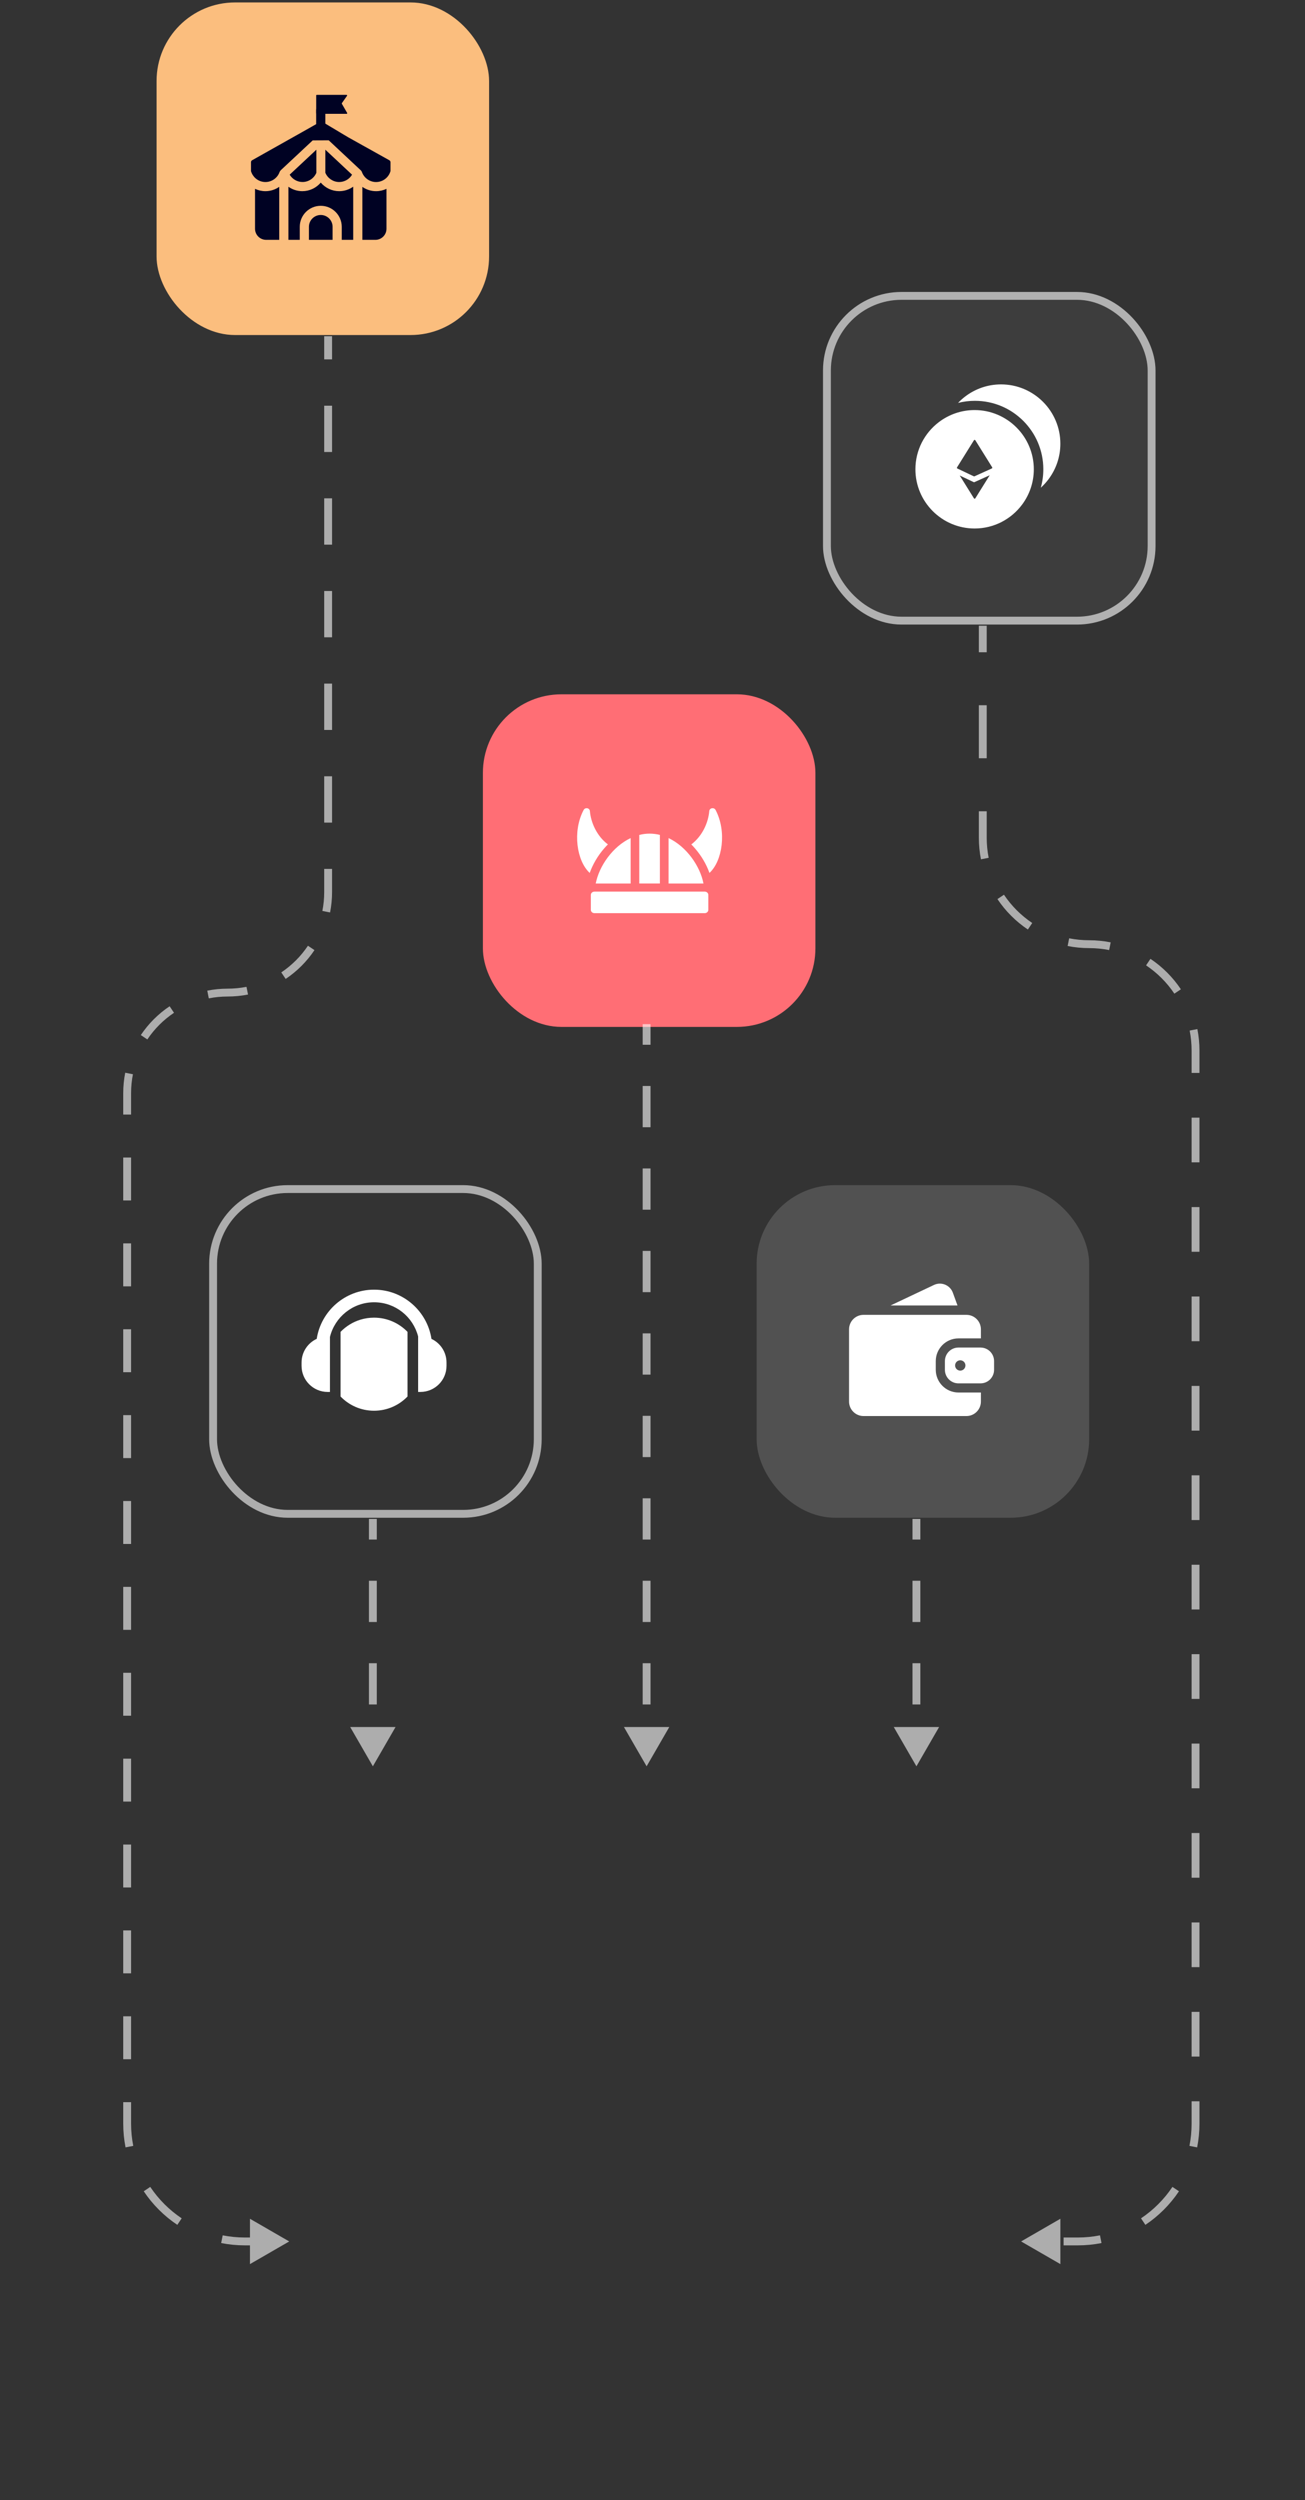 <svg width="295" height="565" viewBox="0 0 295 565" fill="none" xmlns="http://www.w3.org/2000/svg">
<rect x="0" y="0" width="295" height="565" fill="#333333" stroke="none"/>
<rect x="186.043" y="65.981" width="75.165" height="75.165" rx="17.748" fill="white" fill-opacity="0.05"/>
<rect x="186.931" y="66.868" width="73.391" height="73.391" rx="16.861" stroke="white" stroke-opacity="0.6" stroke-width="1.775"/>
<path d="M239.698 100.277C239.698 103.268 238.714 106.034 237.052 108.266C236.525 108.973 235.931 109.628 235.278 110.219C235.655 108.875 235.849 107.473 235.849 106.042C235.849 97.518 228.913 90.582 220.389 90.582C219.084 90.582 217.805 90.742 216.572 91.056C217.064 90.535 217.601 90.054 218.173 89.617C220.428 87.893 223.242 86.871 226.292 86.871C233.684 86.871 239.698 92.885 239.698 100.277Z" fill="white"/>
<path d="M222.38 109.565C222.404 109.538 222.428 109.51 222.451 109.48C222.544 109.363 222.617 109.24 222.667 109.105L222.38 109.565ZM222.38 109.565C222.404 109.538 222.428 109.51 222.451 109.48C222.544 109.363 222.617 109.24 222.667 109.105L222.38 109.565ZM220.314 92.673C217.27 92.673 214.462 93.694 212.211 95.415C209.005 97.859 206.932 101.72 206.932 106.056C206.932 113.435 212.935 119.438 220.314 119.438C224.709 119.438 228.614 117.31 231.055 114.029C232.714 111.801 233.697 109.04 233.697 106.056C233.697 98.676 227.693 92.673 220.314 92.673ZM222.667 109.103L222.38 109.565H222.378L220.474 112.621C220.402 112.737 220.235 112.737 220.163 112.621L216.944 107.457L220.116 108.964C220.164 108.987 220.222 108.989 220.27 108.965L221.158 108.564L222.62 107.902L223.729 107.4L222.667 109.103ZM224.206 105.869L221.491 107.098C221.379 107.148 221.269 107.199 221.158 107.249L220.282 107.645C220.233 107.667 220.176 107.667 220.128 107.644L216.419 105.882C216.321 105.835 216.284 105.712 216.343 105.619L220.163 99.49C220.235 99.376 220.402 99.376 220.474 99.49L224.285 105.605C224.344 105.699 224.307 105.823 224.206 105.869ZM222.38 109.565C222.404 109.538 222.428 109.51 222.451 109.48C222.544 109.363 222.617 109.24 222.667 109.105L222.38 109.565ZM222.38 109.565C222.404 109.538 222.428 109.51 222.451 109.48C222.544 109.363 222.617 109.24 222.667 109.105L222.38 109.565Z" fill="white"/>
<rect x="109.162" y="156.908" width="75.165" height="75.165" rx="17.748" fill="#FF6E75"/>
<rect x="171.043" y="267.835" width="75.165" height="75.165" rx="17.748" fill="white" fill-opacity="0.15"/>
<path d="M221.738 300.421V302.47C221.709 302.468 221.678 302.468 221.648 302.468H216.664C213.835 302.468 211.533 304.771 211.533 307.6V309.564C211.533 312.394 213.835 314.698 216.664 314.698H221.648C221.678 314.698 221.709 314.698 221.738 314.696V316.743C221.738 318.551 220.273 320.017 218.463 320.017H195.207C193.399 320.017 191.932 318.551 191.932 316.743V300.421C191.932 298.613 193.399 297.148 195.207 297.148H218.463C220.273 297.148 221.738 298.613 221.738 300.421Z" fill="white"/>
<path d="M201.311 295.032H216.449L215.395 292.145C214.765 290.418 212.787 289.606 211.126 290.391L201.31 295.032H201.311Z" fill="white"/>
<path d="M221.738 304.539C221.709 304.536 221.678 304.536 221.648 304.536H216.664C214.971 304.536 213.599 305.908 213.599 307.601V309.565C213.599 311.258 214.971 312.632 216.664 312.632H221.648C221.678 312.632 221.709 312.632 221.738 312.629C223.391 312.584 224.715 311.229 224.715 309.565V307.601C224.715 305.938 223.391 304.584 221.738 304.539ZM217.072 309.751C216.427 309.751 215.903 309.229 215.903 308.584C215.903 307.939 216.427 307.415 217.072 307.415C217.717 307.415 218.241 307.938 218.241 308.584C218.241 309.23 217.717 309.751 217.072 309.751Z" fill="white"/>
<rect x="48.169" y="268.723" width="73.391" height="73.391" rx="16.861" stroke="white" stroke-opacity="0.6" stroke-width="1.775"/>
<path d="M81.492 298.234C79.758 298.761 78.214 299.724 76.987 300.995V315.606C78.901 317.585 81.582 318.817 84.551 318.817C87.519 318.817 90.207 317.585 92.118 315.604V300.993C90.204 299.013 87.521 297.782 84.551 297.782C83.487 297.782 82.459 297.941 81.492 298.234Z" fill="white"/>
<path d="M97.534 302.582C96.57 296.291 91.121 291.456 84.564 291.456C78.007 291.456 72.565 296.285 71.597 302.571C69.573 303.506 68.17 305.552 68.17 307.929V308.671C68.17 311.929 70.81 314.571 74.069 314.571H74.587V302.143C75.683 297.652 79.74 294.305 84.565 294.305C89.391 294.305 93.384 297.596 94.519 302.035V314.569H95.037C98.296 314.569 100.936 311.927 100.936 308.67V307.927C100.936 305.563 99.544 303.523 97.536 302.582H97.534Z" fill="white"/>
<rect x="35.394" y="0.551" width="75.165" height="75.165" rx="17.748" fill="#FBBE7E"/>
<path d="M60.004 43.205C61.142 43.205 62.225 42.846 63.123 42.221V54.203H60.161C58.775 54.203 57.65 53.079 57.65 51.692V42.672C58.369 43.015 59.169 43.205 60.004 43.205Z" fill="#000223"/>
<path d="M75.182 51.257V54.205H69.835V51.257C69.835 49.782 71.034 48.583 72.508 48.583C73.982 48.583 75.182 49.782 75.182 51.257Z" fill="#000223"/>
<path d="M79.844 42.187V54.204H77.256V51.256C77.256 48.638 75.125 46.508 72.508 46.508C69.89 46.508 67.761 48.638 67.761 51.256V54.204H65.197V42.203C66.099 42.84 67.191 43.206 68.34 43.206C69.97 43.206 71.487 42.471 72.509 41.268C73.531 42.471 75.047 43.206 76.677 43.206C77.835 43.206 78.937 42.834 79.844 42.187Z" fill="#000223"/>
<path d="M87.366 42.674V51.693C87.366 53.08 86.243 54.204 84.857 54.204H81.918V42.239C82.811 42.854 83.885 43.206 85.012 43.206C85.849 43.206 86.649 43.017 87.366 42.674Z" fill="#000223"/>
<path d="M88.013 36.216L78.707 31.025C76.682 29.816 74.658 28.607 72.635 27.398C71.501 28.041 70.37 28.683 69.236 29.326L57.001 36.209C56.838 36.3 56.737 36.472 56.737 36.66V38.669C56.927 39.324 57.297 39.89 57.788 40.312C58.388 40.831 59.167 41.137 60.004 41.137C61.426 41.137 62.709 40.234 63.198 38.889C63.233 38.792 63.282 38.702 63.343 38.622H63.361C63.383 38.583 63.408 38.548 63.438 38.514C63.466 38.477 63.499 38.443 63.533 38.41L70.688 31.727C71.503 31.723 72.316 31.718 73.131 31.714C73.14 31.718 73.149 31.721 73.158 31.726C73.165 31.721 73.169 31.718 73.175 31.714C73.553 31.712 73.93 31.709 74.307 31.708L81.552 38.486C81.568 38.5 81.583 38.515 81.594 38.532C81.623 38.561 81.648 38.591 81.671 38.623C81.732 38.703 81.781 38.794 81.817 38.89C81.824 38.905 81.829 38.921 81.834 38.937C81.836 38.94 81.837 38.945 81.839 38.948C81.857 38.994 81.874 39.038 81.894 39.083C81.909 39.115 81.922 39.148 81.938 39.179C81.956 39.219 81.975 39.257 81.996 39.296C82.015 39.334 82.036 39.373 82.058 39.41C82.079 39.449 82.101 39.486 82.123 39.521C82.147 39.558 82.169 39.594 82.194 39.631C82.242 39.702 82.292 39.77 82.346 39.838C82.359 39.854 82.371 39.871 82.385 39.887C82.399 39.903 82.412 39.92 82.425 39.936C82.454 39.968 82.482 40.001 82.51 40.032C82.54 40.063 82.568 40.094 82.597 40.124C82.629 40.155 82.658 40.185 82.689 40.213C82.72 40.242 82.751 40.271 82.784 40.299C82.815 40.327 82.848 40.354 82.88 40.38C82.913 40.407 82.947 40.434 82.981 40.459C83.018 40.487 83.057 40.514 83.095 40.54C83.126 40.562 83.157 40.583 83.189 40.602C83.26 40.648 83.334 40.691 83.408 40.731C83.445 40.752 83.482 40.771 83.52 40.791C83.574 40.817 83.627 40.841 83.682 40.865C83.685 40.866 83.688 40.868 83.689 40.868C83.746 40.891 83.802 40.914 83.858 40.934C83.904 40.952 83.947 40.965 83.996 40.982C84.077 41.008 84.16 41.031 84.243 41.05C84.277 41.057 84.313 41.066 84.348 41.074C84.393 41.081 84.436 41.09 84.48 41.097C84.525 41.103 84.571 41.111 84.615 41.115C84.643 41.118 84.67 41.121 84.698 41.124C84.706 41.124 84.711 41.126 84.719 41.126C84.743 41.127 84.766 41.13 84.79 41.131C84.799 41.131 84.806 41.133 84.815 41.133C84.88 41.137 84.945 41.139 85.011 41.139C85.849 41.139 86.627 40.834 87.227 40.314C87.72 39.889 88.092 39.317 88.277 38.653V36.671C88.277 36.483 88.175 36.309 88.012 36.219L88.013 36.216Z" fill="#000223"/>
<path d="M73.546 33.833V39.047C74.077 40.303 75.314 41.135 76.677 41.135C77.877 41.135 78.979 40.49 79.585 39.481L78.663 38.619L73.546 33.833Z" fill="#000223"/>
<path d="M78.365 25.722H71.611C71.538 25.722 71.479 25.663 71.479 25.59V21.571C71.479 21.499 71.538 21.439 71.611 21.439H78.34C78.446 21.439 78.508 21.559 78.448 21.647C78.06 22.202 77.671 22.756 77.283 23.312C77.254 23.354 77.252 23.41 77.277 23.454C77.677 24.145 78.077 24.836 78.477 25.527C78.528 25.614 78.466 25.724 78.363 25.724L78.365 25.722Z" fill="#000223"/>
<path d="M71.519 38.615V33.829L66.402 38.615L65.481 39.477C66.087 40.486 67.189 41.131 68.389 41.131C69.752 41.131 70.989 40.3 71.519 39.043V38.615Z" fill="#000223"/>
<path d="M72.509 29.474C71.936 29.474 71.472 29.011 71.472 28.438V24.858C71.472 24.285 71.936 23.821 72.509 23.821C73.082 23.821 73.546 24.285 73.546 24.858V28.438C73.546 29.011 73.082 29.474 72.509 29.474Z" fill="#000223"/>
<path d="M65.378 506.551L56.504 501.427L56.504 511.674L65.378 506.551ZM73.288 75.981L73.288 81.215L75.063 81.215L75.063 75.981L73.288 75.981ZM73.288 91.684L73.288 102.152L75.063 102.152L75.063 91.684L73.288 91.684ZM73.288 112.621L73.288 123.09L75.063 123.09L75.063 112.621L73.288 112.621ZM73.288 133.558L73.288 144.027L75.063 144.027L75.063 133.558L73.288 133.558ZM73.288 154.495L73.288 164.964L75.063 164.964L75.063 154.495L73.288 154.495ZM73.288 175.432L73.288 185.901L75.063 185.901L75.063 175.432L73.288 175.432ZM73.288 196.37L73.288 201.604L75.063 201.604L75.063 196.37L73.288 196.37ZM73.288 201.604C73.288 203.063 73.145 204.487 72.872 205.865L74.614 206.209C74.908 204.719 75.063 203.179 75.063 201.604L73.288 201.604ZM69.612 213.731C68.018 216.112 65.968 218.162 63.587 219.756L64.575 221.231C67.148 219.508 69.364 217.292 71.087 214.719L69.612 213.731ZM55.721 223.016C54.344 223.289 52.919 223.432 51.46 223.432L51.46 225.207C53.035 225.207 54.575 225.052 56.065 224.757L55.721 223.016ZM51.46 223.432C49.885 223.432 48.345 223.586 46.855 223.881L47.199 225.622C48.577 225.35 50.001 225.207 51.46 225.207L51.46 223.432ZM38.345 227.408C35.772 229.131 33.556 231.346 31.833 233.92L33.308 234.907C34.902 232.526 36.952 230.476 39.333 228.883L38.345 227.408ZM28.307 242.429C28.012 243.919 27.857 245.459 27.857 247.034L29.632 247.034C29.632 245.575 29.775 244.151 30.048 242.773L28.307 242.429ZM27.857 247.034L27.857 251.886L29.632 251.886L29.632 247.034L27.857 247.034ZM27.857 261.59L27.857 271.294L29.632 271.294L29.632 261.59L27.857 261.59ZM27.857 280.998L27.857 290.702L29.632 290.702L29.632 280.998L27.857 280.998ZM27.857 300.406L27.857 310.11L29.632 310.11L29.632 300.406L27.857 300.406ZM27.857 319.814L27.857 329.518L29.632 329.518L29.632 319.814L27.857 319.814ZM27.857 339.221L27.857 348.925L29.632 348.925L29.632 339.221L27.857 339.221ZM27.857 358.629L27.857 368.333L29.632 368.333L29.632 358.629L27.857 358.629ZM27.857 378.037L27.857 387.741L29.632 387.741L29.632 378.037L27.857 378.037ZM27.857 397.445L27.857 407.149L29.632 407.149L29.632 397.445L27.857 397.445ZM27.857 416.853L27.857 426.557L29.632 426.557L29.632 416.853L27.857 416.853ZM27.857 436.26L27.857 445.964L29.632 445.964L29.632 436.26L27.857 436.26ZM27.857 455.668L27.857 465.372L29.632 465.372L29.632 455.668L27.857 455.668ZM27.857 475.076L27.857 479.928L29.632 479.928L29.632 475.076L27.857 475.076ZM27.857 479.928C27.857 481.764 28.037 483.559 28.381 485.296L30.122 484.951C29.801 483.327 29.632 481.648 29.632 479.928L27.857 479.928ZM32.492 495.214C34.5 498.213 37.082 500.796 40.082 502.804L41.069 501.329C38.262 499.45 35.846 497.033 33.966 494.226L32.492 495.214ZM49.999 506.914C51.736 507.258 53.531 507.438 55.367 507.438L55.367 505.663C53.648 505.663 51.968 505.495 50.344 505.173L49.999 506.914ZM55.367 507.438L57.87 507.438L57.87 505.663L55.367 505.663L55.367 507.438Z" fill="white" fill-opacity="0.6"/>
<path d="M146.169 399.173L151.292 390.299L141.045 390.299L146.169 399.173ZM145.282 231.451L145.282 236.11L147.056 236.11L147.056 231.451L145.282 231.451ZM145.282 245.428L145.282 254.746L147.056 254.746L147.056 245.428L145.282 245.428ZM145.282 264.064L145.282 273.382L147.056 273.382L147.056 264.064L145.282 264.064ZM145.282 282.7L145.282 292.017L147.056 292.017L147.056 282.7L145.282 282.7ZM145.282 301.335L145.282 310.653L147.056 310.653L147.056 301.335L145.282 301.335ZM145.282 319.971L145.282 329.289L147.056 329.289L147.056 319.971L145.282 319.971ZM145.282 338.607L145.282 347.925L147.056 347.925L147.056 338.607L145.282 338.607ZM145.282 357.243L145.282 366.56L147.056 366.56L147.056 357.243L145.282 357.243ZM145.282 375.878L145.282 385.196L147.056 385.196L147.056 375.878L145.282 375.878Z" fill="white" fill-opacity="0.6"/>
<path d="M207.162 399.173L212.286 390.299L202.039 390.299L207.162 399.173ZM206.275 343.266L206.275 347.925L208.05 347.925L208.05 343.266L206.275 343.266ZM206.275 357.243L206.275 366.561L208.05 366.561L208.05 357.243L206.275 357.243ZM206.275 375.879L206.275 385.197L208.05 385.197L208.05 375.879L206.275 375.879Z" fill="white" fill-opacity="0.6"/>
<path d="M84.288 399.173L89.412 390.299L79.165 390.299L84.288 399.173ZM83.401 343.266L83.401 347.925L85.175 347.925L85.175 343.266L83.401 343.266ZM83.401 357.243L83.401 366.561L85.175 366.561L85.175 357.243L83.401 357.243ZM83.401 375.879L83.401 385.197L85.175 385.197L85.175 375.879L83.401 375.879Z" fill="white" fill-opacity="0.6"/>
<path d="M230.827 506.551L239.702 511.674L239.702 501.427L230.827 506.551ZM221.275 141.412L221.275 147.402L223.05 147.402L223.05 141.412L221.275 141.412ZM221.275 159.382L221.275 171.363L223.05 171.363L223.05 159.382L221.275 159.382ZM221.275 183.343L221.275 189.333L223.05 189.333L223.05 183.343L221.275 183.343ZM221.275 189.333C221.275 190.997 221.438 192.624 221.749 194.198L223.49 193.854C223.201 192.392 223.05 190.881 223.05 189.333L221.275 189.333ZM225.475 203.187C227.295 205.906 229.636 208.246 232.354 210.067L233.342 208.592C230.816 206.901 228.641 204.726 226.95 202.2L225.475 203.187ZM241.343 213.792C242.918 214.104 244.544 214.267 246.209 214.267L246.209 212.492C244.661 212.492 243.149 212.34 241.688 212.051L241.343 213.792ZM246.209 214.267C247.756 214.267 249.268 214.419 250.729 214.708L251.074 212.967C249.499 212.655 247.873 212.492 246.209 212.492L246.209 214.267ZM259.075 218.167C261.601 219.858 263.776 222.033 265.467 224.559L266.942 223.572C265.122 220.853 262.781 218.512 260.063 216.692L259.075 218.167ZM268.927 232.905C269.216 234.366 269.367 235.878 269.367 237.426L271.142 237.426C271.142 235.762 270.979 234.135 270.668 232.561L268.927 232.905ZM269.367 237.426L269.367 242.478L271.142 242.478L271.142 237.426L269.367 237.426ZM269.367 252.582L269.367 262.686L271.142 262.686L271.142 252.582L269.367 252.582ZM269.367 272.791L269.367 282.895L271.142 282.895L271.142 272.791L269.367 272.791ZM269.367 292.999L269.367 303.104L271.142 303.104L271.142 292.999L269.367 292.999ZM269.367 313.208L269.367 323.312L271.142 323.312L271.142 313.208L269.367 313.208ZM269.367 333.416L269.367 343.521L271.142 343.521L271.142 333.416L269.367 333.416ZM269.367 353.625L269.367 363.729L271.142 363.729L271.142 353.625L269.367 353.625ZM269.367 373.833L269.367 383.938L271.142 383.938L271.142 373.833L269.367 373.833ZM269.367 394.042L269.367 404.146L271.142 404.146L271.142 394.042L269.367 394.042ZM269.367 414.25L269.367 424.355L271.142 424.355L271.142 414.25L269.367 414.25ZM269.367 434.459L269.367 444.563L271.142 444.563L271.142 434.459L269.367 434.459ZM269.367 454.667L269.367 464.772L271.142 464.772L271.142 454.667L269.367 454.667ZM269.367 474.876L269.367 479.928L271.142 479.928L271.142 474.876L269.367 474.876ZM269.367 479.928C269.367 481.648 269.199 483.328 268.878 484.952L270.619 485.296C270.962 483.559 271.142 481.764 271.142 479.928L269.367 479.928ZM265.033 494.226C263.154 497.033 260.737 499.45 257.931 501.329L258.918 502.804C261.918 500.796 264.5 498.213 266.508 495.214L265.033 494.226ZM248.656 505.173C247.032 505.495 245.352 505.663 243.632 505.663L243.632 507.438C245.468 507.438 247.263 507.258 249 506.914L248.656 505.173ZM243.632 505.663L240.431 505.663L240.431 507.438L243.632 507.438L243.632 505.663Z" fill="white" fill-opacity="0.6"/>
<path d="M137.411 190.825C134.873 188.911 133.56 185.851 133.346 183.287C133.315 182.88 132.959 182.644 132.603 182.644C132.342 182.644 132.081 182.769 131.939 183.035C129.353 187.906 130.381 194.602 133.307 197.278C133.995 195.341 135.118 193.412 136.581 191.727C136.85 191.417 137.126 191.121 137.411 190.833V190.825ZM161.752 183.035C161.609 182.769 161.348 182.644 161.087 182.644C160.724 182.644 160.376 182.873 160.336 183.287C160.123 185.851 158.81 188.918 156.271 190.833C156.556 191.121 156.833 191.417 157.102 191.727C158.565 193.412 159.688 195.341 160.376 197.278C163.302 194.602 164.33 187.913 161.752 183.035ZM151.131 189.399V199.672H159.023C158.264 195.733 155.204 191.335 151.131 189.399ZM142.559 199.672V189.399C138.487 191.328 135.434 195.726 134.667 199.672H142.559ZM159.316 201.498H134.375C133.924 201.498 133.56 201.838 133.56 202.259V205.607C133.56 206.029 133.924 206.369 134.375 206.369H159.308C159.759 206.369 160.123 206.029 160.123 205.607V202.259C160.123 201.838 159.759 201.498 159.308 201.498H159.316ZM149.178 188.689C148.427 188.497 147.644 188.394 146.845 188.394C146.047 188.394 145.272 188.497 144.512 188.689V199.665H149.17V188.689H149.178Z" fill="white"/>
</svg>
